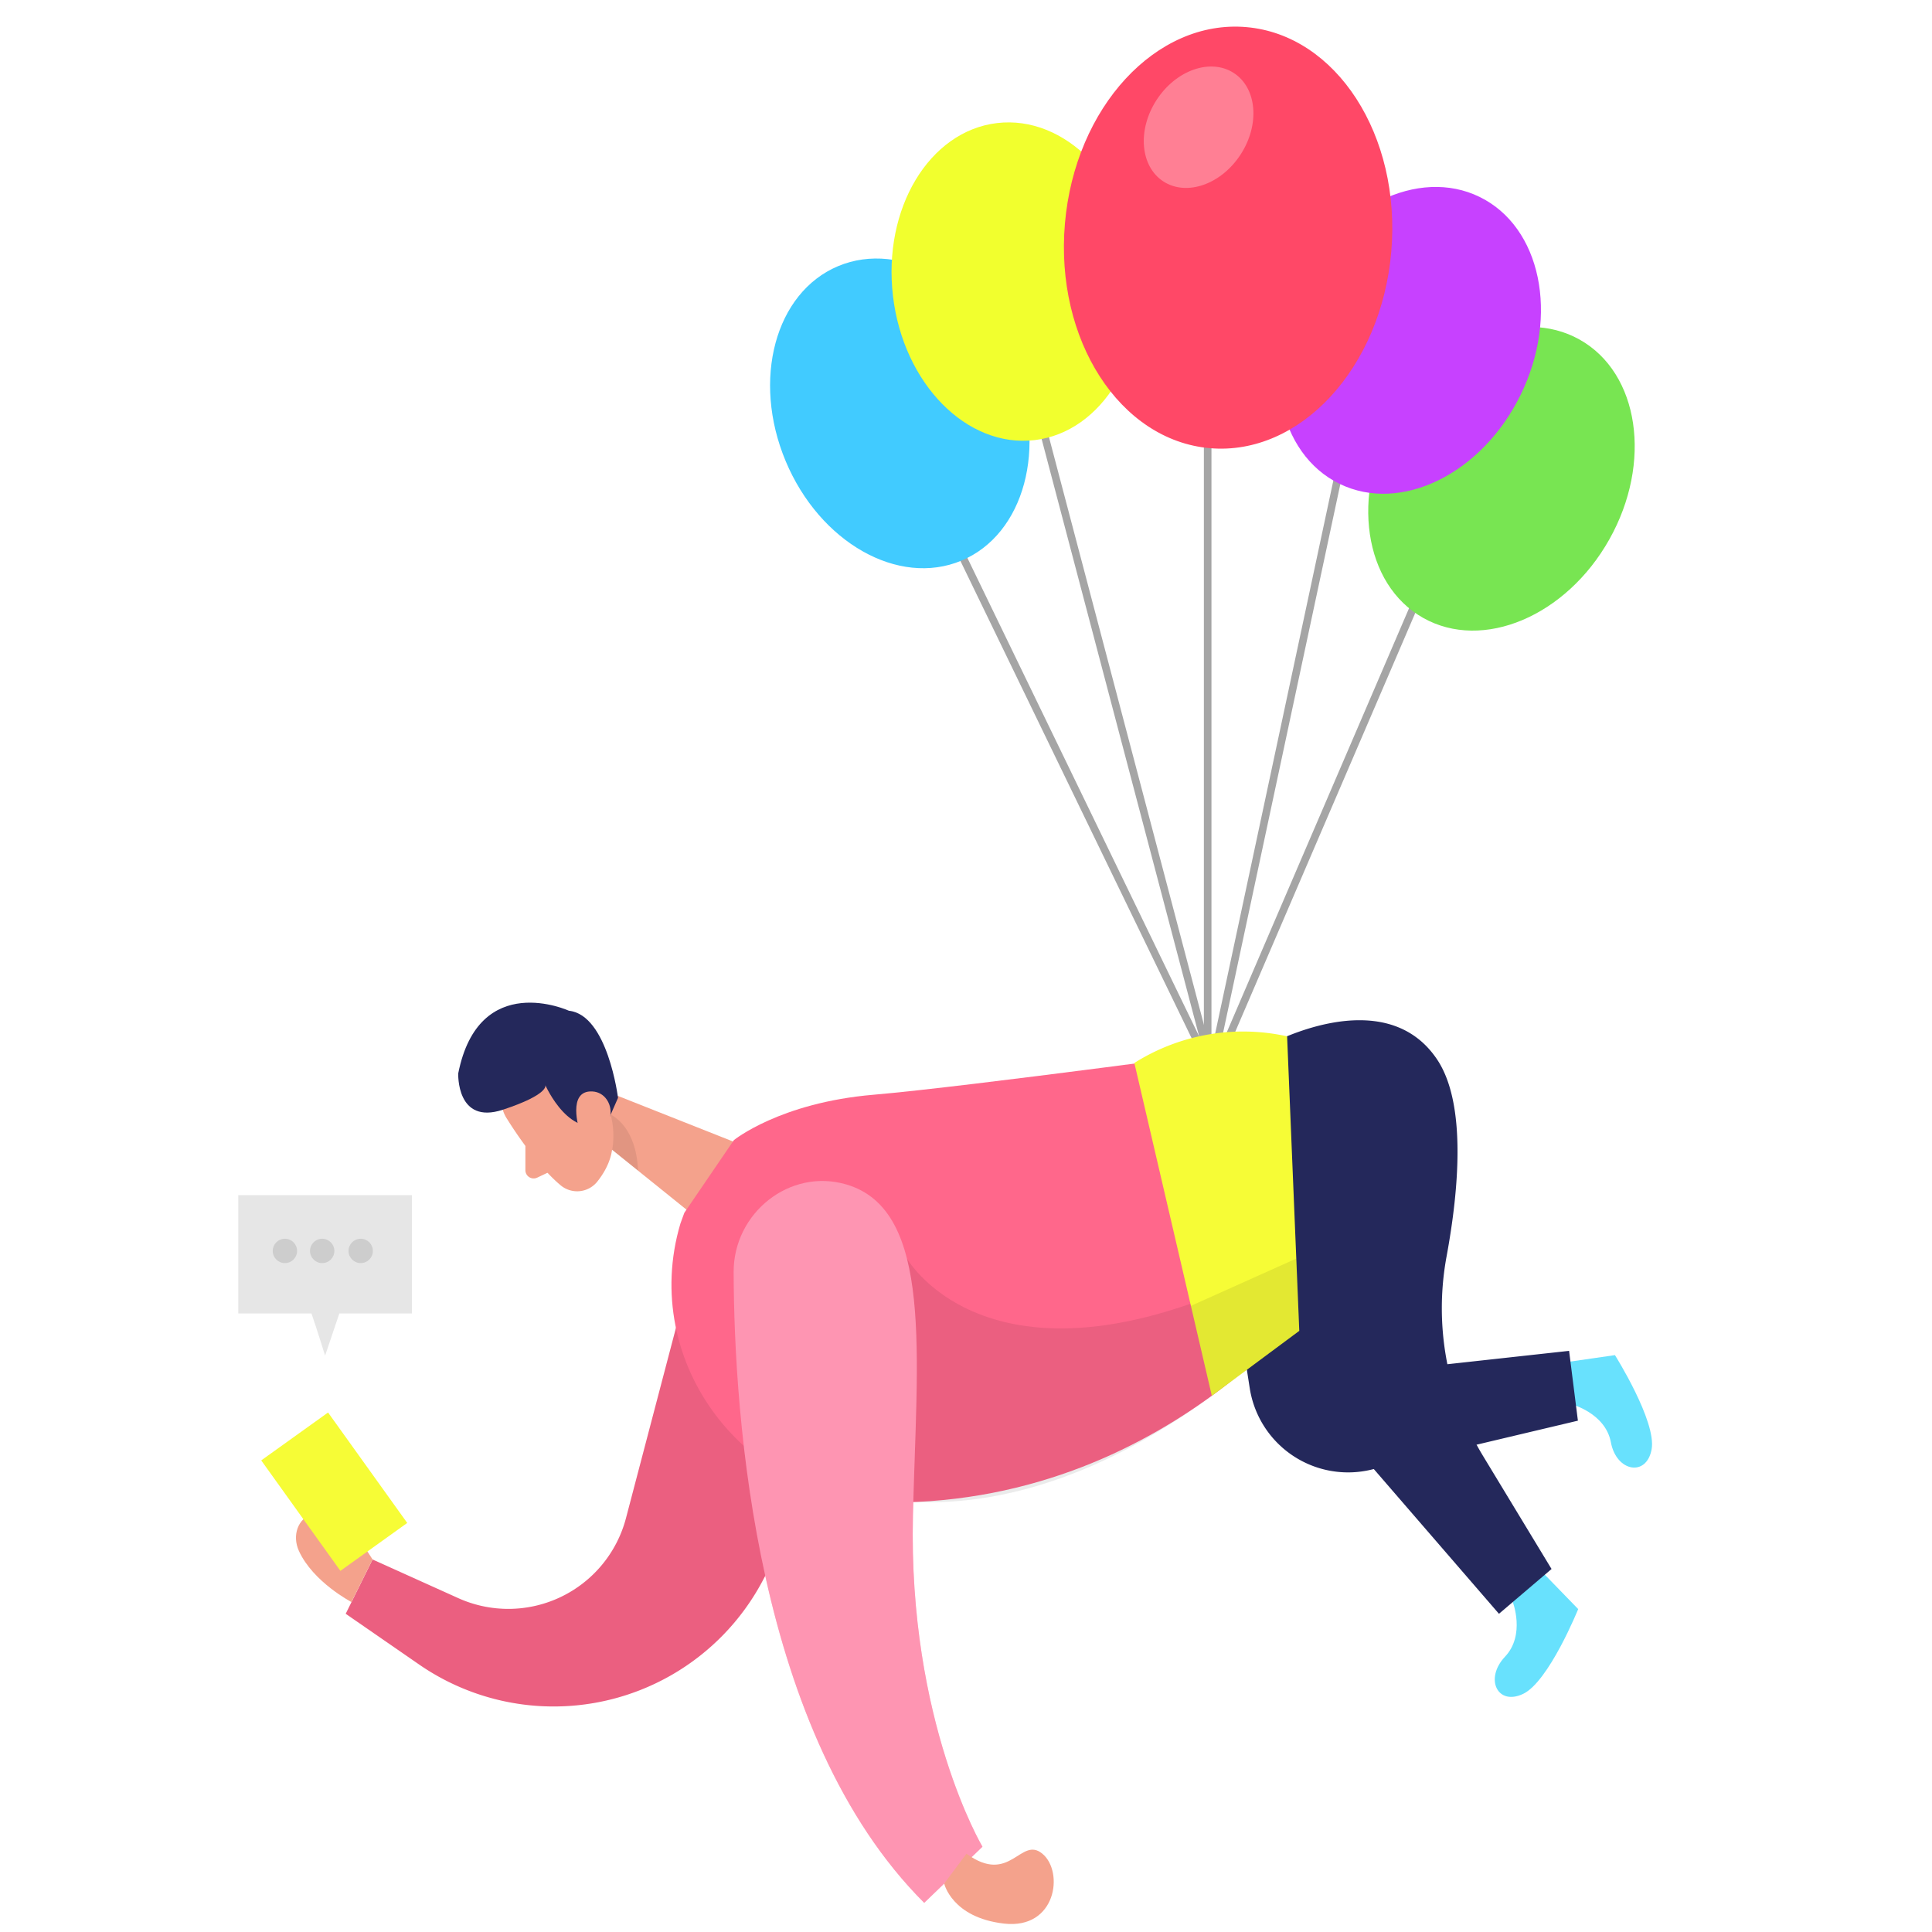 <svg xmlns="http://www.w3.org/2000/svg" xmlns:xlink="http://www.w3.org/1999/xlink" width="300" height="300" viewBox="0 0 300 300"><rect x="0" y="0" width="300" height="300" fill="#333333" stroke="none"/><defs><clipPath id="b"><rect width="300" height="300"/></clipPath></defs><g id="a" clip-path="url(#b)"><rect width="300" height="300" fill="#fff"/><g transform="translate(-61.74 -17.056)"><path d="M164.081,190.72l-7.787,29.65a18.9,18.9,0,0,1-26.048,12.424l-13.3-6-4.173,8.429,11.389,7.87a36.736,36.736,0,0,0,53.356-13.006l10.949-20.674Z" transform="translate(2.65 32.419)" fill="#ff678b"/><path d="M164.081,190.72l-7.787,29.65a18.9,18.9,0,0,1-26.048,12.424l-13.3-6-4.173,8.429,11.389,7.87a36.736,36.736,0,0,0,53.356-13.006l10.949-20.674Z" transform="translate(2.65 32.419)" opacity="0.08"/><rect width="1.177" height="114.748" transform="translate(248.678 76.007)" fill="#a5a5a5"/><rect width="84.682" height="1.177" transform="translate(249.365 184.018) rotate(-66.74)" fill="#a5a5a5"/><rect width="1.177" height="95.513" transform="matrix(0.9, -0.436, 0.436, 0.9, 207.7, 97.605)" fill="#a5a5a5"/><path d="M272.879,201.967s5.362,1.355,6.218,5.944,5.54,5.409,6.325,1.082-5.695-14.623-5.695-14.623l-7.407,1.07Z" transform="translate(32.781 33.109)" fill="#68e1fd"/><path d="M231.062,198.1l.476,3.043a15.455,15.455,0,0,0,18.855,12.649l32.1-7.609-1.367-10.842-24.574,2.7a8.69,8.69,0,0,1-9.63-8.227l-.19-4.09-19.521,8.988Z" transform="translate(24.262 31.475)" fill="#24285b"/><ellipse cx="19.212" cy="24.788" rx="19.212" ry="24.788" transform="translate(174.172 65.791) rotate(-22.7)" fill="#41cbff"/><ellipse cx="24.788" cy="19.212" rx="24.788" ry="19.212" transform="translate(265.994 103.597) rotate(-60.66)" fill="#78e552"/><rect width="1.177" height="103.169" transform="matrix(0.967, -0.255, 0.255, 0.967, 223.066, 83.639)" fill="#a5a5a5"/><path d="M265.631,227.256s2.021,5.136-1.189,8.536-1.189,7.668,2.806,5.778,8.56-13.172,8.56-13.172l-5.243-5.4Z" transform="translate(30.994 38.516)" fill="#68e1fd"/><rect width="102.812" height="1.177" transform="matrix(0.209, -0.978, 0.978, 0.209, 248.627, 185.984)" fill="#a5a5a5"/><ellipse cx="19.212" cy="24.788" rx="19.212" ry="24.788" transform="matrix(0.993, -0.118, 0.118, 0.993, 197.479, 38.433)" fill="#f1ff2e"/><ellipse cx="24.788" cy="19.212" rx="24.788" ry="19.212" transform="translate(252.469 83.744) rotate(-63.96)" fill="#c741ff"/><ellipse cx="32.824" cy="25.441" rx="32.824" ry="25.441" transform="matrix(0.086, -0.996, 0.996, 0.086, 224.277, 84.462)" fill="#ff4867"/><ellipse cx="10.034" cy="7.775" rx="10.034" ry="7.775" transform="matrix(0.545, -0.839, 0.839, 0.545, 235.866, 40.993)" fill="#fff" opacity="0.3"/><path d="M134.008,165.3s4.149,6.824,8.322,10.3a4.006,4.006,0,0,0,5.659-.571c1.712-2.14,3.412-5.528,1.641-9.451l-2.2-7.038a7.133,7.133,0,0,0-7.062-4.3C134.852,154.28,131.286,161.271,134.008,165.3Z" transform="translate(6.484 25.525)" fill="#f4a28c"/><path d="M146.349,159.71l20.46,8.1-4.423,12.911L145.98,167.509Z" transform="translate(8.921 26.563)" fill="#f4a28c"/><path d="M136.24,167v3.792a1.284,1.284,0,0,0,1.831,1.189l2.806-1.332Z" transform="translate(7.082 27.94)" fill="#f4a28c"/><path d="M127.47,159.314s-.333,8.037,6.919,5.647,6.61-3.816,6.61-3.816,3.971,9.047,9.713,5.54l1.569-3.567s-1.593-12.887-7.621-13.529C144.661,149.589,130.68,143.182,127.47,159.314Z" transform="translate(5.425 24.415)" fill="#24285b"/><path d="M143.355,165.875s-1.938-6.146,2.021-5.944S149.609,167.528,143.355,165.875Z" transform="translate(8.336 26.604)" fill="#f4a28c"/><path d="M157.318,179.893l7.692-11.282s7.133-5.813,21.685-7.05S247.67,154,247.67,154l10.842,35.452s-24.407,35.523-69.191,35.428c-22.481,0-39.018-21.768-32.61-43.322C156.925,181,157.1,180.452,157.318,179.893Z" transform="translate(10.685 25.485)" fill="#ff678b"/><path d="M188.27,181.76s13.933,24.407,59.764,0l.963,9.654s-27.082,29.614-59.74,28.14S188.27,181.76,188.27,181.76Z" transform="translate(14.304 30.727)" opacity="0.08"/><path d="M163.44,185.766c.071,22.469,3.412,71.831,29.591,97.95L202.078,275s-11.556-19.414-10.795-51.5c.583-24.657,3.269-47.34-10.343-51.335C172.142,169.586,163.416,176.6,163.44,185.766Z" transform="translate(12.219 28.813)" fill="#fd6891"/><path d="M163.44,185.766c.071,22.469,3.412,71.831,29.591,97.95L202.078,275s-11.556-19.414-10.795-51.5c.583-24.657,3.269-47.34-10.343-51.335C172.142,169.586,163.416,176.6,163.44,185.766Z" transform="translate(12.219 28.813)" fill="#fff" opacity="0.3"/><path d="M233,154.636s18.273-10.284,26.547,2.1c4.541,6.812,3.4,20.08,1.45,30.625a44.32,44.32,0,0,0,5.742,31.041l10.569,17.44-8.167,6.955L245.78,215.779A33.026,33.026,0,0,1,237.9,197.3l-.666-7.228Z" transform="translate(25.356 24.848)" fill="#24285b"/><path d="M190.94,264.226s1.189,5.29,9.3,6.218,9.333-8.06,5.944-10.854-4.969,4.969-11.782,0Z" transform="translate(17.412 45.307)" fill="#f4a28c"/><path d="M215.78,156.986l12.031,51.679,13.577-10.081-1.89-45.735A31.659,31.659,0,0,0,215.78,156.986Z" transform="translate(22.103 25.126)" fill="#f6fc36"/><path d="M223.16,189.107l16.371-7.347.464,11.223-13.577,10.093Z" transform="translate(23.497 30.727)" opacity="0.08"/><path d="M147.618,168.429a13.077,13.077,0,0,0-.238-5.469s3.983,1.676,4.244,8.691Z" transform="translate(9.186 27.177)" opacity="0.08"/><path d="M114.888,228.8s-5.944-3.091-8.156-7.93,3.959-10.783,11.437,1.32Z" transform="translate(1.423 37.017)" fill="#f4a28c"/><rect width="12.768" height="21.102" transform="translate(102.304 243.826) rotate(-35.63)" fill="#f6fc36"/><path d="M125.7,173.48H98.74v18.368h11.365c.832,2.378,2.116,6.551,2.116,6.551l2.211-6.551H125.7Z" transform="translate(0 29.164)" fill="#e6e6e6"/><circle cx="1.89" cy="1.89" r="1.89" transform="translate(104.09 209.408)" fill="#a5a5a5" opacity="0.38"/><circle cx="1.89" cy="1.89" r="1.89" transform="translate(109.88 209.408)" fill="#a5a5a5" opacity="0.38"/><circle cx="1.89" cy="1.89" r="1.89" transform="translate(115.859 209.408)" fill="#a5a5a5" opacity="0.38"/></g></g></svg>